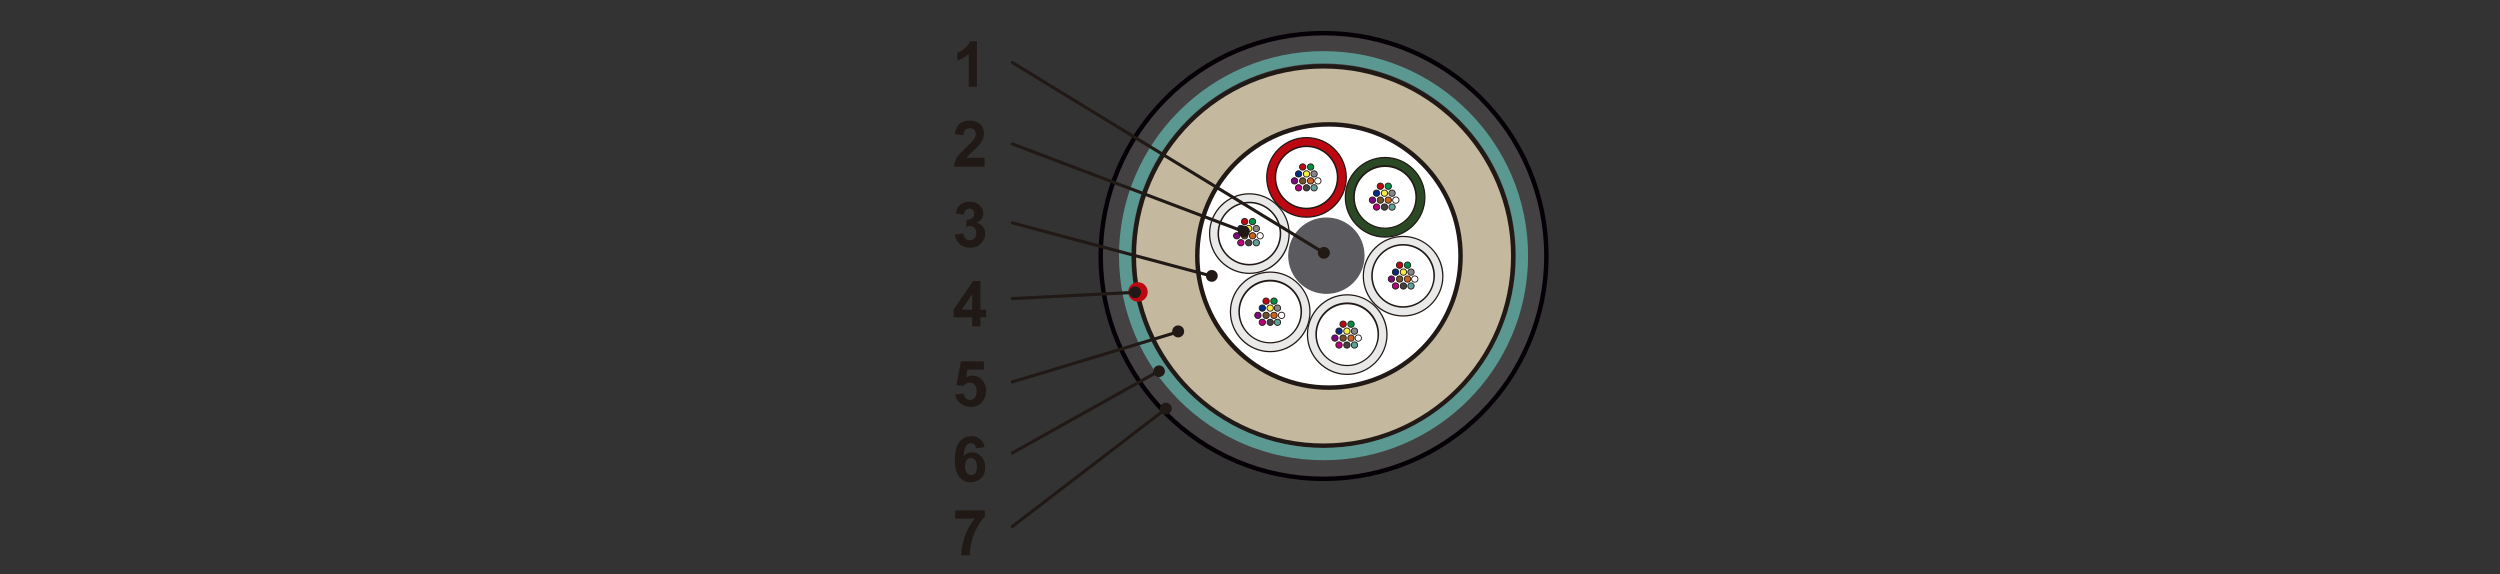 <?xml version="1.0" encoding="utf-8"?>
<!-- Generator: Adobe Illustrator 28.0.0, SVG Export Plug-In . SVG Version: 6.00 Build 0)  -->
<svg version="1.1" id="Capa_1" xmlns="http://www.w3.org/2000/svg" xmlns:xlink="http://www.w3.org/1999/xlink" x="0px" y="0px"
	 viewBox="0 0 792 181.9" style="enable-background:new 0 0 792 181.9;" xml:space="preserve">
<rect x="0" y="0" width="792" height="181.9" fill="#333333" stroke="none"/>
<style type="text/css">
	.st0{fill:#434142;stroke:#050006;stroke-width:1.417;stroke-miterlimit:10;}
	.st1{fill:#C4B99E;stroke:#211915;stroke-width:1.417;stroke-miterlimit:10;}
	.st2{fill:#FFFFFF;stroke:#211915;stroke-width:1.417;stroke-miterlimit:10;}
	.st3{fill:none;}
	.st4{fill:#5B9891;}
	.st5{fill:#E9E9E9;}
	.st6{fill:#211915;}
	.st7{fill:#FFFFFF;}
	.st8{fill:#BE0811;}
	.st9{fill:#2A4924;}
	.st10{fill:#5B5B5F;}
	.st11{fill:#BE0811;stroke:#211915;stroke-width:0.283;stroke-miterlimit:10;}
	.st12{fill:#008F45;stroke:#211915;stroke-width:0.283;stroke-miterlimit:10;}
	.st13{fill:#6E5128;stroke:#211915;stroke-width:0.283;stroke-miterlimit:10;}
	.st14{fill:#7B097E;stroke:#211915;stroke-width:0.283;stroke-miterlimit:10;}
	.st15{fill:#CA611F;stroke:#211915;stroke-width:0.283;stroke-miterlimit:10;}
	.st16{fill:#FFFFFF;stroke:#211915;stroke-width:0.283;stroke-miterlimit:10;}
	.st17{fill:#002D81;stroke:#211915;stroke-width:0.283;stroke-miterlimit:10;}
	.st18{fill:#F7EB45;stroke:#211915;stroke-width:0.283;stroke-miterlimit:10;}
	.st19{fill:#868589;stroke:#211915;stroke-width:0.283;stroke-miterlimit:10;}
	.st20{fill:#B9007C;stroke:#211915;stroke-width:0.283;stroke-miterlimit:10;}
	.st21{fill:#434142;stroke:#211915;stroke-width:0.283;stroke-miterlimit:10;}
	.st22{fill:#5FA098;stroke:#211915;stroke-width:0.283;stroke-miterlimit:10;}
	.st23{fill:none;stroke:#211915;stroke-width:0.992;stroke-linecap:round;stroke-linejoin:round;}
</style>
<g>
	<circle class="st0" cx="419.3" cy="81.1" r="70.6"/>
	<circle class="st1" cx="419.3" cy="81.1" r="60.1"/>
	<circle class="st2" cx="421" cy="81.1" r="41.7"/>
	<g>
		<circle class="st3" cx="419.3" cy="81.1" r="59.3"/>
		<path class="st4" d="M419.3,145.8c-35.7,0-64.8-29.1-64.8-64.8c0-35.7,29.1-64.8,64.8-64.8s64.8,29.1,64.8,64.8
			C484.1,116.8,455,145.8,419.3,145.8z M419.3,20.1c-33.6,0-60.9,27.3-60.9,60.9s27.3,60.9,60.9,60.9s60.9-27.3,60.9-60.9
			S452.9,20.1,419.3,20.1z"/>
	</g>
	<g>
		<g>
			<circle class="st5" cx="402.4" cy="98.8" r="12.6"/>
			<path class="st6" d="M402.4,111.6c-7.1,0-12.8-5.8-12.8-12.8c0-7.1,5.8-12.8,12.8-12.8s12.8,5.8,12.8,12.8
				C415.2,105.8,409.5,111.6,402.4,111.6z M402.4,86.4c-6.8,0-12.4,5.6-12.4,12.4s5.6,12.4,12.4,12.4s12.4-5.6,12.4-12.4
				S409.2,86.4,402.4,86.4z"/>
		</g>
		<g>
			<circle class="st7" cx="402.4" cy="98.8" r="9.8"/>
			<path class="st6" d="M402.4,108.8c-5.5,0-10.1-4.5-10.1-10.1c0-5.5,4.5-10.1,10.1-10.1c5.5,0,10.1,4.5,10.1,10.1
				C412.5,104.3,407.9,108.8,402.4,108.8z M402.4,89.2c-5.3,0-9.6,4.3-9.6,9.6s4.3,9.6,9.6,9.6c5.3,0,9.6-4.3,9.6-9.6
				S407.7,89.2,402.4,89.2z"/>
		</g>
		<g>
			<circle class="st5" cx="426.8" cy="106" r="12.6"/>
			<path class="st6" d="M426.8,118.8c-7.1,0-12.8-5.8-12.8-12.8c0-7.1,5.8-12.8,12.8-12.8s12.8,5.8,12.8,12.8
				C439.6,113,433.8,118.8,426.8,118.8z M426.8,93.6c-6.8,0-12.4,5.6-12.4,12.4c0,6.8,5.6,12.4,12.4,12.4s12.4-5.6,12.4-12.4
				C439.1,99.1,433.6,93.6,426.8,93.6z"/>
		</g>
		<g>
			<circle class="st7" cx="426.8" cy="106" r="9.8"/>
			<path class="st6" d="M426.8,116c-5.5,0-10.1-4.5-10.1-10.1c0-5.5,4.5-10.1,10.1-10.1s10.1,4.5,10.1,10.1
				C436.8,111.5,432.3,116,426.8,116z M426.8,96.4c-5.3,0-9.6,4.3-9.6,9.6c0,5.3,4.3,9.6,9.6,9.6c5.3,0,9.6-4.3,9.6-9.6
				C436.4,100.7,432.1,96.4,426.8,96.4z"/>
		</g>
		<g>
			<circle class="st5" cx="444.5" cy="87.5" r="12.6"/>
			<path class="st6" d="M444.5,100.3c-7.1,0-12.8-5.8-12.8-12.8c0-7.1,5.8-12.8,12.8-12.8s12.8,5.8,12.8,12.8
				C457.3,94.5,451.5,100.3,444.5,100.3z M444.5,75.1c-6.8,0-12.4,5.6-12.4,12.4c0,6.8,5.6,12.4,12.4,12.4s12.4-5.6,12.4-12.4
				C456.8,80.6,451.3,75.1,444.5,75.1z"/>
		</g>
		<g>
			<circle class="st7" cx="444.5" cy="87.5" r="9.8"/>
			<path class="st6" d="M444.5,97.5c-5.5,0-10.1-4.5-10.1-10.1c0-5.5,4.5-10.1,10.1-10.1s10.1,4.5,10.1,10.1
				C454.5,93,450,97.5,444.5,97.5z M444.5,77.8c-5.3,0-9.6,4.3-9.6,9.6c0,5.3,4.3,9.6,9.6,9.6c5.3,0,9.6-4.3,9.6-9.6
				C454.1,82.2,449.8,77.8,444.5,77.8z"/>
		</g>
		<g>
			<circle class="st8" cx="413.9" cy="56.2" r="12.6"/>
			<path class="st6" d="M413.9,69c-7.1,0-12.8-5.8-12.8-12.8c0-7.1,5.8-12.8,12.8-12.8c7.1,0,12.8,5.8,12.8,12.8
				C426.7,63.3,421,69,413.9,69z M413.9,43.8c-6.8,0-12.4,5.6-12.4,12.4s5.6,12.4,12.4,12.4c6.8,0,12.4-5.6,12.4-12.4
				S420.7,43.8,413.9,43.8z"/>
		</g>
		<g>
			<circle class="st7" cx="413.9" cy="56.2" r="9.8"/>
			<path class="st6" d="M413.9,66.3c-5.5,0-10.1-4.5-10.1-10.1c0-5.5,4.5-10.1,10.1-10.1c5.5,0,10.1,4.5,10.1,10.1
				C424,61.8,419.5,66.3,413.9,66.3z M413.9,46.6c-5.3,0-9.6,4.3-9.6,9.6s4.3,9.6,9.6,9.6c5.3,0,9.6-4.3,9.6-9.6
				S419.2,46.6,413.9,46.6z"/>
		</g>
		<g>
			<circle class="st9" cx="438.8" cy="62.5" r="12.6"/>
			<path class="st6" d="M438.8,75.3c-7.1,0-12.8-5.8-12.8-12.8c0-7.1,5.8-12.8,12.8-12.8s12.8,5.8,12.8,12.8
				C451.6,69.6,445.8,75.3,438.8,75.3z M438.8,50.1c-6.8,0-12.4,5.6-12.4,12.4s5.6,12.4,12.4,12.4s12.4-5.6,12.4-12.4
				S445.6,50.1,438.8,50.1z"/>
		</g>
		<g>
			<circle class="st7" cx="438.8" cy="62.5" r="9.8"/>
			<path class="st6" d="M438.8,72.5c-5.5,0-10.1-4.5-10.1-10.1c0-5.5,4.5-10.1,10.1-10.1c5.5,0,10.1,4.5,10.1,10.1
				C448.8,68,444.3,72.5,438.8,72.5z M438.8,52.9c-5.3,0-9.6,4.3-9.6,9.6s4.3,9.6,9.6,9.6c5.3,0,9.6-4.3,9.6-9.6
				S444.1,52.9,438.8,52.9z"/>
		</g>
		<g>
			<circle class="st5" cx="395.8" cy="74" r="12.6"/>
			<path class="st6" d="M395.8,86.8c-7.1,0-12.8-5.8-12.8-12.8c0-7.1,5.8-12.8,12.8-12.8s12.8,5.8,12.8,12.8
				C408.6,81.1,402.9,86.8,395.8,86.8z M395.8,61.6c-6.8,0-12.4,5.6-12.4,12.4c0,6.8,5.6,12.4,12.4,12.4s12.4-5.6,12.4-12.4
				C408.2,67.2,402.6,61.6,395.8,61.6z"/>
		</g>
		<g>
			<circle class="st7" cx="395.8" cy="74" r="9.8"/>
			<path class="st6" d="M395.8,84.1c-5.5,0-10.1-4.5-10.1-10.1c0-5.5,4.5-10.1,10.1-10.1c5.5,0,10.1,4.5,10.1,10.1
				C405.9,79.6,401.3,84.1,395.8,84.1z M395.8,64.4c-5.3,0-9.6,4.3-9.6,9.6c0,5.3,4.3,9.6,9.6,9.6c5.3,0,9.6-4.3,9.6-9.6
				C405.4,68.7,401.1,64.4,395.8,64.4z"/>
		</g>
		<g>
			<circle class="st10" cx="420.2" cy="81" r="11.9"/>
			<path class="st10" d="M420.2,93.1c-6.7,0-12.1-5.4-12.1-12.1c0-6.7,5.4-12.1,12.1-12.1c6.7,0,12.1,5.4,12.1,12.1
				C432.3,87.7,426.9,93.1,420.2,93.1z M420.2,69.3c-6.5,0-11.7,5.3-11.7,11.7s5.3,11.7,11.7,11.7s11.7-5.3,11.7-11.7
				S426.6,69.3,420.2,69.3z"/>
		</g>
		<g>
			<circle class="st11" cx="412.7" cy="52.9" r="1"/>
			<circle class="st12" cx="415.2" cy="52.9" r="1"/>
			<circle class="st13" cx="412.7" cy="57.3" r="1"/>
			<circle class="st14" cx="410.1" cy="57.3" r="1"/>
			<circle class="st15" cx="415.2" cy="57.3" r="1"/>
			<circle class="st16" cx="417.5" cy="57.3" r="1"/>
			<circle class="st17" cx="411.4" cy="55.1" r="1"/>
			<circle class="st18" cx="413.9" cy="55.1" r="1"/>
			<circle class="st19" cx="416.3" cy="55.1" r="1"/>
			<circle class="st20" cx="411.4" cy="59.5" r="1"/>
			<circle class="st21" cx="413.9" cy="59.5" r="1"/>
			<circle class="st22" cx="416.3" cy="59.5" r="1"/>
		</g>
		<g>
			<circle class="st11" cx="437.3" cy="59" r="1"/>
			<circle class="st12" cx="439.8" cy="59" r="1"/>
			<circle class="st13" cx="437.3" cy="63.4" r="1"/>
			<circle class="st14" cx="434.8" cy="63.4" r="1"/>
			<circle class="st15" cx="439.8" cy="63.4" r="1"/>
			<circle class="st16" cx="442.2" cy="63.4" r="1"/>
			<circle class="st17" cx="436.1" cy="61.2" r="1"/>
			<circle class="st18" cx="438.6" cy="61.2" r="1"/>
			<circle class="st19" cx="441" cy="61.2" r="1"/>
			<circle class="st20" cx="436.1" cy="65.6" r="1"/>
			<circle class="st21" cx="438.6" cy="65.6" r="1"/>
			<circle class="st22" cx="441" cy="65.6" r="1"/>
		</g>
		<g>
			<circle class="st11" cx="394.3" cy="70.2" r="1"/>
			<circle class="st12" cx="396.8" cy="70.2" r="1"/>
			<circle class="st13" cx="394.3" cy="74.7" r="1"/>
			<circle class="st14" cx="391.8" cy="74.7" r="1"/>
			<circle class="st15" cx="396.8" cy="74.7" r="1"/>
			<circle class="st16" cx="399.2" cy="74.7" r="1"/>
			<circle class="st17" cx="393.1" cy="72.4" r="1"/>
			<circle class="st18" cx="395.6" cy="72.4" r="1"/>
			<circle class="st19" cx="398" cy="72.4" r="1"/>
			<circle class="st20" cx="393.1" cy="76.9" r="1"/>
			<circle class="st21" cx="395.6" cy="76.9" r="1"/>
			<circle class="st22" cx="398" cy="76.9" r="1"/>
		</g>
		<g>
			<circle class="st11" cx="443.4" cy="84" r="1"/>
			<circle class="st12" cx="445.9" cy="84" r="1"/>
			<circle class="st13" cx="443.4" cy="88.4" r="1"/>
			<circle class="st14" cx="440.8" cy="88.4" r="1"/>
			<circle class="st15" cx="445.9" cy="88.4" r="1"/>
			<circle class="st16" cx="448.2" cy="88.4" r="1"/>
			<circle class="st17" cx="442.1" cy="86.2" r="1"/>
			<circle class="st18" cx="444.6" cy="86.2" r="1"/>
			<circle class="st19" cx="447" cy="86.2" r="1"/>
			<circle class="st20" cx="442.1" cy="90.6" r="1"/>
			<circle class="st21" cx="444.6" cy="90.6" r="1"/>
			<circle class="st22" cx="447" cy="90.6" r="1"/>
		</g>
		<g>
			<circle class="st11" cx="425.5" cy="102.7" r="1"/>
			<circle class="st12" cx="428" cy="102.7" r="1"/>
			<circle class="st13" cx="425.5" cy="107.1" r="1"/>
			<circle class="st14" cx="422.9" cy="107.1" r="1"/>
			<circle class="st15" cx="428" cy="107.1" r="1"/>
			<circle class="st16" cx="430.3" cy="107.1" r="1"/>
			<circle class="st17" cx="424.2" cy="104.9" r="1"/>
			<circle class="st18" cx="426.7" cy="104.9" r="1"/>
			<circle class="st19" cx="429.1" cy="104.9" r="1"/>
			<circle class="st20" cx="424.2" cy="109.3" r="1"/>
			<circle class="st21" cx="426.7" cy="109.3" r="1"/>
			<circle class="st22" cx="429.1" cy="109.3" r="1"/>
		</g>
		<g>
			<circle class="st11" cx="401.1" cy="95.4" r="1"/>
			<circle class="st12" cx="403.6" cy="95.4" r="1"/>
			<circle class="st13" cx="401.1" cy="99.9" r="1"/>
			<circle class="st14" cx="398.5" cy="99.9" r="1"/>
			<circle class="st15" cx="403.6" cy="99.9" r="1"/>
			<circle class="st16" cx="406" cy="99.9" r="1"/>
			<circle class="st17" cx="399.9" cy="97.6" r="1"/>
			<circle class="st18" cx="402.4" cy="97.6" r="1"/>
			<circle class="st19" cx="404.7" cy="97.6" r="1"/>
			<circle class="st20" cx="399.9" cy="102.1" r="1"/>
			<circle class="st21" cx="402.4" cy="102.1" r="1"/>
			<circle class="st22" cx="404.7" cy="102.1" r="1"/>
		</g>
	</g>
	<circle class="st8" cx="360.5" cy="92.5" r="3.1"/>
	<g>
		<path class="st6" d="M309.7,27.5h-2.8V17.1c-1,0.9-2.2,1.6-3.6,2.1v-2.5c0.7-0.2,1.5-0.7,2.3-1.3c0.8-0.7,1.4-1.4,1.7-2.3h2.2
			V27.5z"/>
	</g>
	<g>
		<path class="st6" d="M311.9,50.2v2.6h-9.7c0.1-1,0.4-1.9,0.9-2.8c0.5-0.9,1.6-2,3.1-3.4c1.2-1.2,2-1.9,2.3-2.4
			c0.4-0.6,0.6-1.1,0.6-1.7c0-0.6-0.2-1.1-0.5-1.4c-0.3-0.3-0.8-0.5-1.4-0.5c-0.6,0-1,0.2-1.4,0.5c-0.3,0.3-0.5,0.9-0.6,1.7
			l-2.7-0.3c0.2-1.5,0.7-2.6,1.5-3.3c0.9-0.7,1.9-1,3.2-1c1.4,0,2.5,0.4,3.3,1.1c0.8,0.8,1.2,1.7,1.2,2.9c0,0.6-0.1,1.3-0.3,1.8
			c-0.2,0.6-0.6,1.2-1.1,1.8c-0.3,0.4-0.9,1-1.8,1.8c-0.9,0.8-1.4,1.3-1.7,1.6c-0.2,0.3-0.4,0.5-0.6,0.8H311.9z"/>
	</g>
	<g>
		<path class="st6" d="M302.5,74.3l2.7-0.3c0.1,0.7,0.3,1.2,0.7,1.6s0.8,0.5,1.4,0.5c0.6,0,1-0.2,1.4-0.6c0.4-0.4,0.6-1,0.6-1.7
			c0-0.7-0.2-1.2-0.6-1.6c-0.4-0.4-0.8-0.6-1.4-0.6c-0.4,0-0.8,0.1-1.3,0.2l0.3-2.2c0.7,0,1.3-0.1,1.7-0.5c0.4-0.3,0.6-0.8,0.6-1.4
			c0-0.5-0.1-0.9-0.4-1.2c-0.3-0.3-0.7-0.4-1.1-0.4c-0.5,0-0.9,0.2-1.2,0.5c-0.3,0.3-0.5,0.8-0.6,1.4l-2.5-0.4
			c0.2-0.9,0.4-1.6,0.8-2.1c0.4-0.5,0.9-0.9,1.5-1.2c0.6-0.3,1.4-0.4,2.1-0.4c1.4,0,2.4,0.4,3.3,1.3c0.7,0.7,1,1.5,1,2.4
			c0,1.3-0.7,2.3-2.1,3c0.8,0.2,1.5,0.6,2,1.2c0.5,0.6,0.7,1.4,0.7,2.2c0,1.3-0.5,2.3-1.4,3.2c-0.9,0.9-2.1,1.3-3.4,1.3
			c-1.3,0-2.4-0.4-3.2-1.1C303.1,76.4,302.6,75.5,302.5,74.3z"/>
	</g>
	<g>
		<path class="st6" d="M308,103.4v-2.9h-5.9v-2.4l6.2-9.1h2.3v9.1h1.8v2.4h-1.8v2.9H308z M308,98.1v-4.9l-3.3,4.9H308z"/>
	</g>
	<g>
		<path class="st6" d="M302.6,125l2.7-0.3c0.1,0.6,0.3,1.1,0.7,1.5c0.4,0.4,0.8,0.5,1.3,0.5c0.6,0,1.1-0.2,1.5-0.7
			c0.4-0.5,0.6-1.2,0.6-2.1c0-0.9-0.2-1.5-0.6-2c-0.4-0.4-0.9-0.7-1.5-0.7c-0.8,0-1.5,0.3-2.1,1L303,122l1.4-7.5h7.3v2.6h-5.2
			l-0.4,2.4c0.6-0.3,1.2-0.5,1.9-0.5c1.2,0,2.3,0.4,3.1,1.3c0.8,0.9,1.3,2,1.3,3.5c0,1.2-0.3,2.2-1,3.2c-0.9,1.3-2.2,1.9-3.9,1.9
			c-1.3,0-2.4-0.4-3.2-1.1C303.3,127.1,302.8,126.2,302.6,125z"/>
	</g>
	<g>
		<path class="st6" d="M311.9,141.7l-2.7,0.3c-0.1-0.5-0.2-1-0.5-1.2c-0.3-0.3-0.6-0.4-1.1-0.4c-0.6,0-1.1,0.3-1.5,0.8
			c-0.4,0.5-0.7,1.6-0.8,3.3c0.7-0.8,1.5-1.2,2.6-1.2c1.2,0,2.1,0.4,3,1.3c0.8,0.9,1.2,2,1.2,3.4c0,1.5-0.4,2.7-1.3,3.5
			s-2,1.3-3.3,1.3c-1.5,0-2.6-0.6-3.6-1.7c-0.9-1.1-1.4-3-1.4-5.5c0-2.6,0.5-4.5,1.5-5.7c1-1.2,2.2-1.7,3.8-1.7c1.1,0,2,0.3,2.7,0.9
			S311.7,140.5,311.9,141.7z M305.7,147.7c0,0.9,0.2,1.6,0.6,2.1c0.4,0.5,0.9,0.7,1.4,0.7c0.5,0,0.9-0.2,1.3-0.6
			c0.3-0.4,0.5-1.1,0.5-2c0-0.9-0.2-1.6-0.5-2.1c-0.4-0.4-0.8-0.7-1.4-0.7c-0.5,0-1,0.2-1.3,0.6
			C305.9,146.3,305.7,146.9,305.7,147.7z"/>
	</g>
	<g>
		<g>
			<line class="st23" x1="320.7" y1="19.8" x2="419.4" y2="80.1"/>
			<g>
				<path class="st6" d="M418.4,81.7c0.9,0.5,2,0.3,2.6-0.6s0.3-2-0.6-2.6c-0.9-0.5-2-0.3-2.6,0.6S417.5,81.1,418.4,81.7z"/>
			</g>
		</g>
	</g>
	<g>
		<g>
			<line class="st23" x1="320.7" y1="45.6" x2="394.1" y2="73.4"/>
			<g>
				<path class="st6" d="M393.4,75.1c1,0.4,2-0.1,2.4-1.1c0.4-1-0.1-2-1.1-2.4c-1-0.4-2,0.1-2.4,1.1
					C391.9,73.6,392.4,74.7,393.4,75.1z"/>
			</g>
		</g>
	</g>
	<g>
		<g>
			<line class="st23" x1="320.7" y1="70.6" x2="384" y2="87.5"/>
			<g>
				<path class="st6" d="M383.4,89.2c1,0.3,2-0.3,2.3-1.3c0.3-1-0.3-2-1.3-2.3c-1-0.3-2,0.3-2.3,1.3C381.9,88,382.4,89,383.4,89.2z"
					/>
			</g>
		</g>
	</g>
	<g>
		<g>
			<line class="st23" x1="320.7" y1="94.6" x2="359.7" y2="92.6"/>
			<g>
				<path class="st6" d="M359.7,94.5c1-0.1,1.8-0.9,1.8-2c-0.1-1-0.9-1.8-2-1.8c-1,0.1-1.8,0.9-1.8,2
					C357.8,93.7,358.7,94.5,359.7,94.5z"/>
			</g>
		</g>
	</g>
	<g>
		<g>
			<line class="st23" x1="320.7" y1="121" x2="373.3" y2="105.1"/>
			<g>
				
					<ellipse transform="matrix(0.102 -0.995 0.995 0.102 230.592 465.704)" class="st6" cx="373.3" cy="105.1" rx="1.9" ry="1.9"/>
			</g>
		</g>
	</g>
	<g>
		<g>
			<line class="st23" x1="320.7" y1="143.5" x2="367.2" y2="117.5"/>
			<g>
				<path class="st6" d="M368.1,119.2c0.9-0.5,1.2-1.6,0.7-2.5s-1.6-1.2-2.5-0.7c-0.9,0.5-1.2,1.6-0.7,2.5
					C366,119.4,367.2,119.7,368.1,119.2z"/>
			</g>
		</g>
	</g>
	<g>
		<path class="st6" d="M302.6,164.3v-2.6h9.4v2c-0.8,0.8-1.6,1.9-2.4,3.3c-0.8,1.4-1.4,3-1.8,4.6c-0.4,1.6-0.6,3.1-0.6,4.3h-2.7
			c0-2,0.5-4,1.2-6.1s1.8-3.9,3.1-5.5H302.6z"/>
	</g>
	<g>
		<g>
			<line class="st23" x1="320.7" y1="166.8" x2="369.5" y2="129.4"/>
			<g>
				<path class="st6" d="M370.5,130.9c0.8-0.6,1-1.8,0.3-2.6c-0.6-0.8-1.8-1-2.6-0.3c-0.8,0.6-1,1.8-0.3,2.6
					S369.7,131.6,370.5,130.9z"/>
			</g>
		</g>
	</g>
</g>
</svg>
